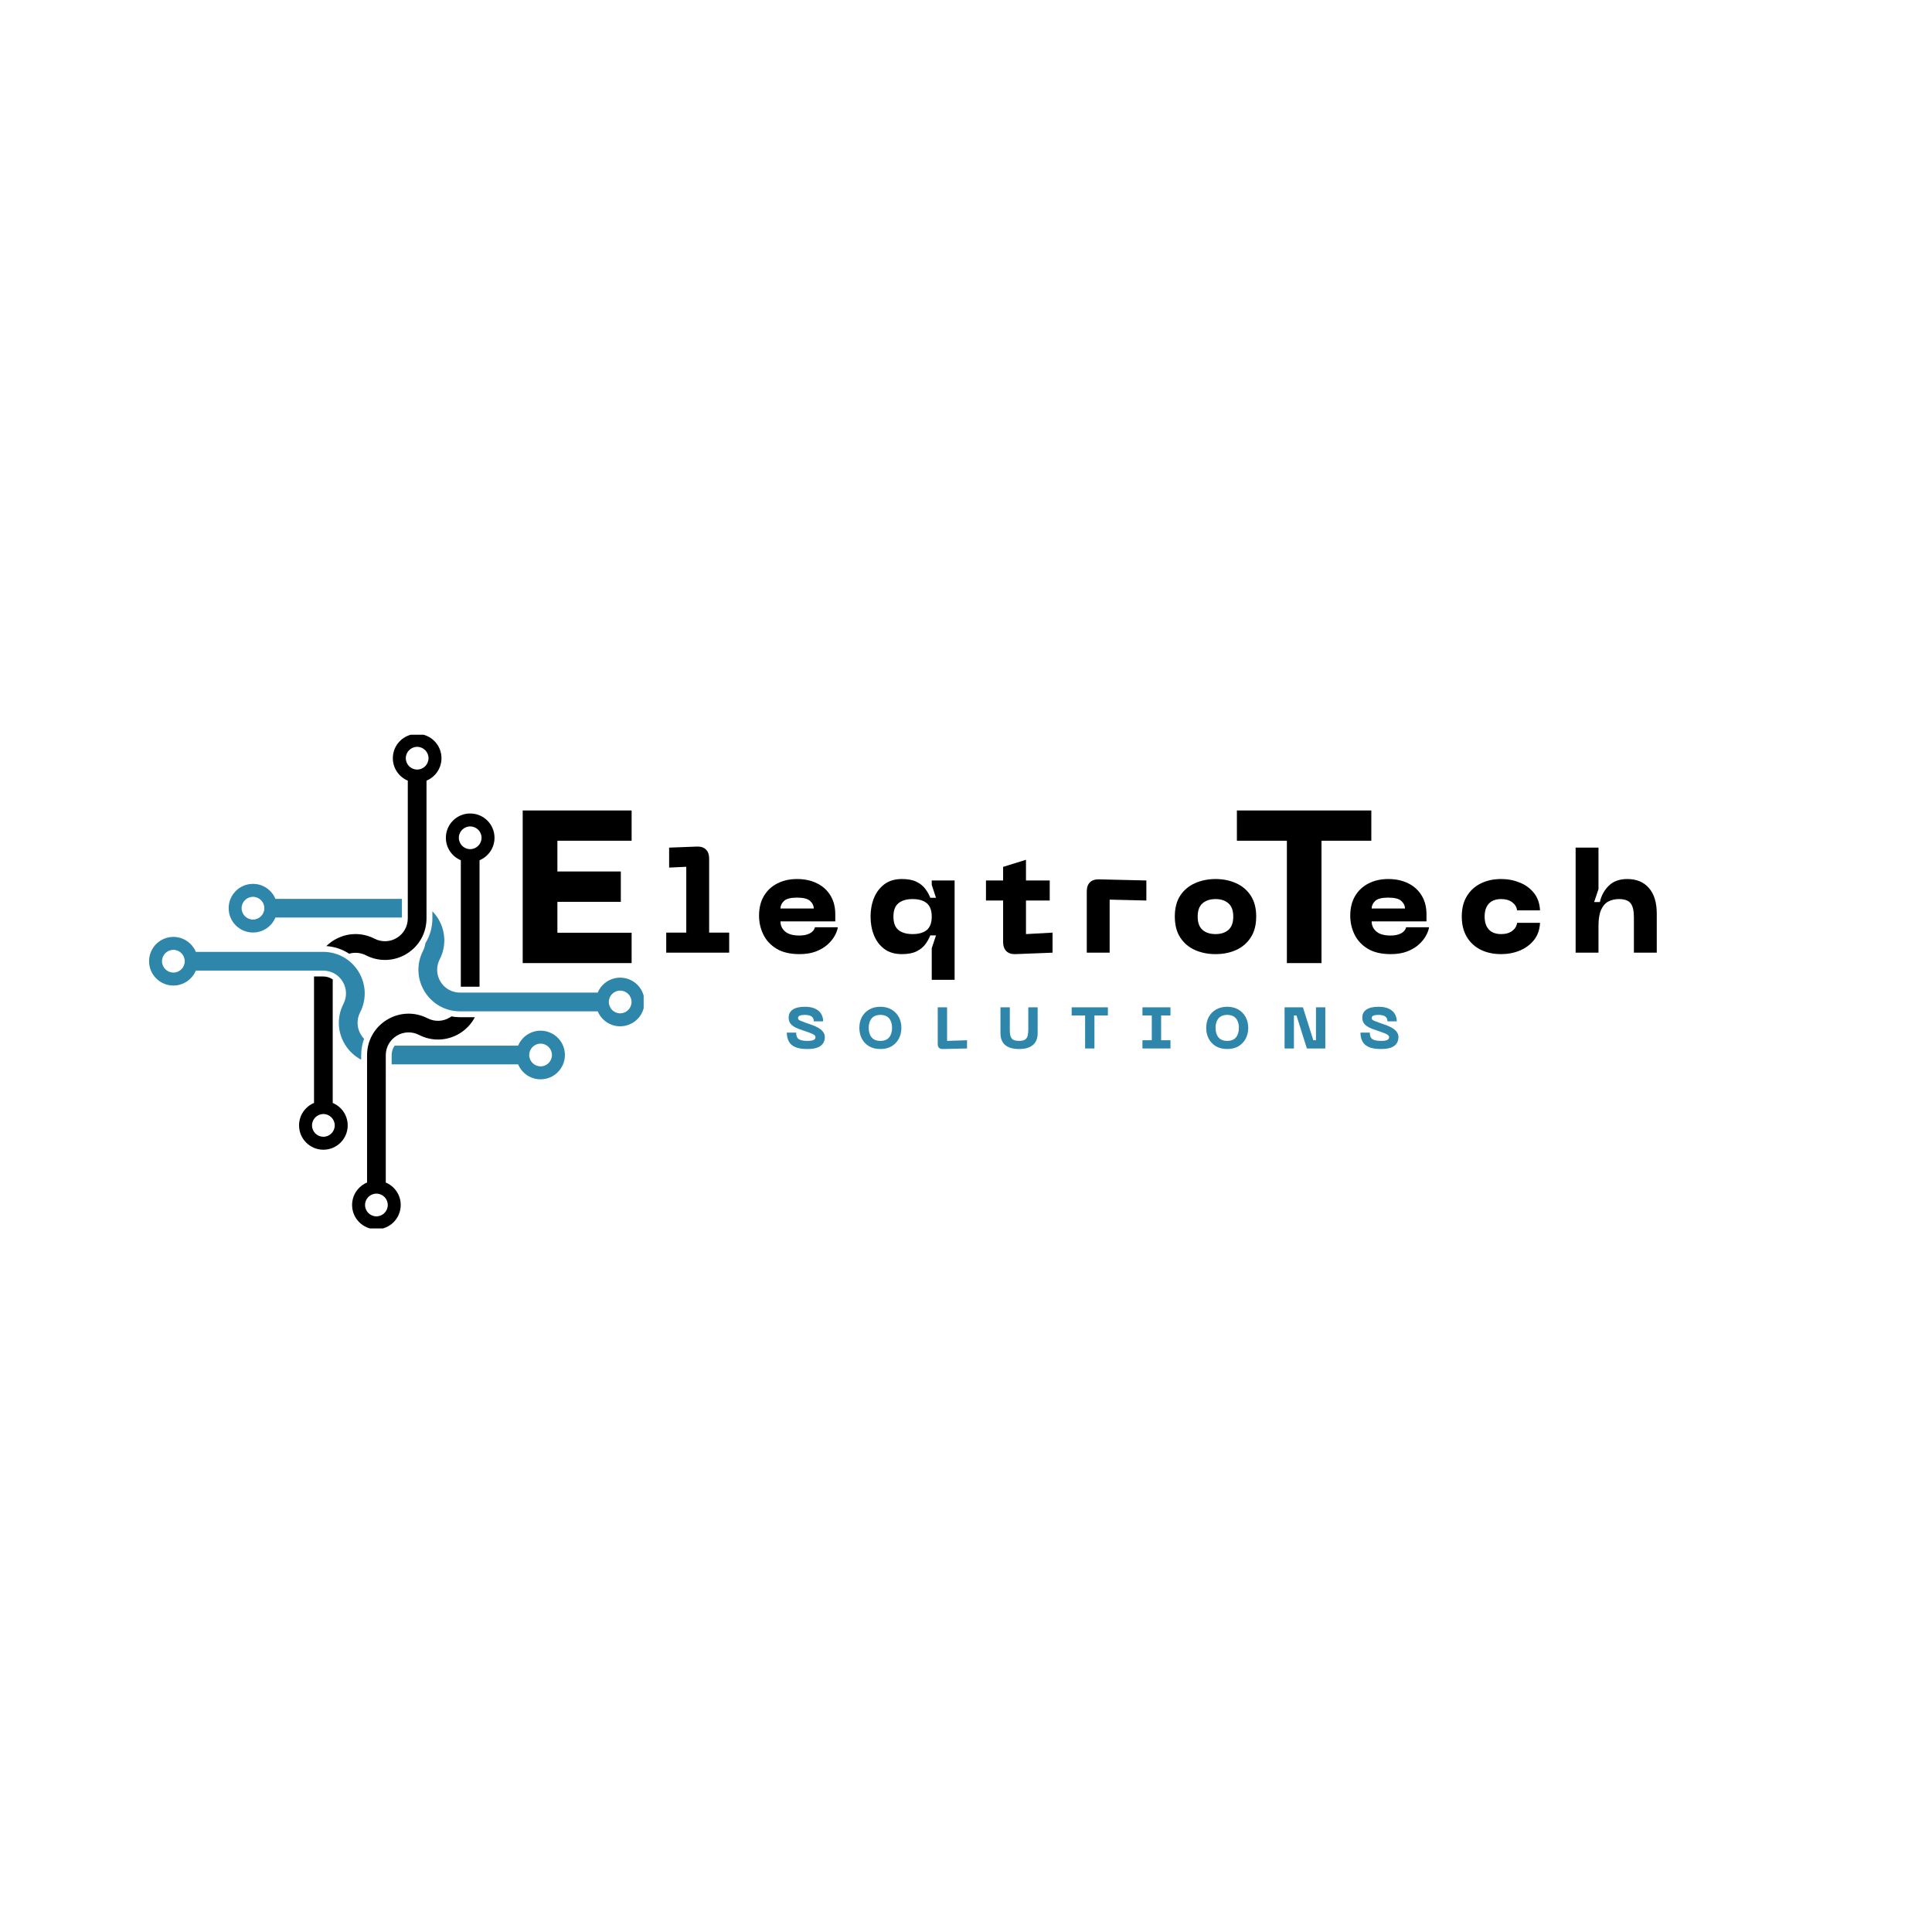<svg xmlns="http://www.w3.org/2000/svg" xmlns:xlink="http://www.w3.org/1999/xlink" width="500" zoomAndPan="magnify" viewBox="0 0 375 375" height="500" preserveAspectRatio="xMidYMid meet" version="1.0"><defs><g/><clipPath id="ec1d4d4a47"><path d="M 68 196 L 93 196 L 93 238.445 L 68 238.445 Z M 68 196 " clip-rule="nonzero"/></clipPath><clipPath id="259cf19d96"><path d="M 63 142.609 L 86 142.609 L 86 187 L 63 187 Z M 63 142.609 " clip-rule="nonzero"/></clipPath><clipPath id="70f2c56145"><path d="M 81 176 L 124.934 176 L 124.934 200 L 81 200 Z M 81 176 " clip-rule="nonzero"/></clipPath><clipPath id="88d8a50128"><path d="M 28.934 181 L 71 181 L 71 206 L 28.934 206 Z M 28.934 181 " clip-rule="nonzero"/></clipPath></defs><path fill="#000000" d="M 91.262 160.41 C 90.047 160.41 89.059 161.395 89.059 162.613 C 89.059 163.832 90.047 164.82 91.262 164.82 C 92.48 164.82 93.469 163.832 93.469 162.613 C 93.469 161.395 92.48 160.41 91.262 160.41 Z M 93.078 166.973 L 93.078 191.523 L 89.445 191.523 L 89.445 166.973 C 87.742 166.262 86.543 164.578 86.543 162.613 C 86.543 160.008 88.656 157.895 91.262 157.895 C 93.871 157.895 95.984 160.008 95.984 162.613 C 95.984 164.578 94.785 166.262 93.078 166.973 " fill-opacity="1" fill-rule="nonzero"/><g clip-path="url(#ec1d4d4a47)"><path fill="#000000" d="M 73.062 231.684 C 71.844 231.684 70.855 232.672 70.855 233.887 C 70.855 235.105 71.844 236.094 73.062 236.094 C 74.277 236.094 75.266 235.105 75.266 233.887 C 75.266 232.672 74.277 231.684 73.062 231.684 Z M 87.324 197.484 C 87.426 197.422 87.527 197.355 87.621 197.285 C 88.164 197.383 88.719 197.438 89.285 197.438 L 92.172 197.438 C 91.508 198.711 90.5 199.801 89.219 200.586 C 86.801 202.062 83.855 202.172 81.332 200.879 C 79.949 200.168 78.328 200.227 77 201.039 C 75.672 201.852 74.879 203.266 74.879 204.82 L 74.879 229.531 C 76.582 230.242 77.781 231.926 77.781 233.887 C 77.781 236.496 75.668 238.609 73.062 238.609 C 70.453 238.609 68.34 236.496 68.34 233.887 C 68.34 231.926 69.539 230.242 71.246 229.527 L 71.246 204.82 C 71.246 201.988 72.688 199.418 75.105 197.941 C 77.523 196.465 80.473 196.355 82.992 197.648 C 84.375 198.359 85.996 198.297 87.324 197.484 " fill-opacity="1" fill-rule="nonzero"/></g><path fill="#000000" d="M 62.77 220.645 C 63.984 220.645 64.973 219.656 64.973 218.441 C 64.973 217.223 63.984 216.234 62.77 216.234 C 61.551 216.234 60.562 217.223 60.562 218.441 C 60.562 219.656 61.551 220.645 62.77 220.645 Z M 60.953 214.082 L 60.953 189.531 L 62.719 189.531 C 63.402 189.531 64.047 189.738 64.582 190.105 L 64.582 214.082 C 66.289 214.793 67.488 216.477 67.488 218.441 C 67.488 221.047 65.375 223.16 62.77 223.16 C 60.16 223.16 58.047 221.047 58.047 218.441 C 58.047 216.477 59.246 214.793 60.953 214.082 " fill-opacity="1" fill-rule="nonzero"/><g clip-path="url(#259cf19d96)"><path fill="#000000" d="M 80.969 144.961 C 79.754 144.961 78.766 145.949 78.766 147.164 C 78.766 148.383 79.754 149.371 80.969 149.371 C 82.188 149.371 83.176 148.383 83.176 147.164 C 83.176 145.949 82.188 144.961 80.969 144.961 Z M 82.785 151.523 L 82.785 178.254 C 82.785 181.09 81.344 183.66 78.926 185.137 C 76.508 186.613 73.559 186.723 71.039 185.43 C 70.008 184.902 68.848 184.801 67.773 185.117 C 66.469 184.258 64.953 183.742 63.344 183.637 C 63.781 183.207 64.273 182.82 64.812 182.492 C 67.23 181.016 70.176 180.906 72.699 182.199 C 74.082 182.91 75.703 182.852 77.031 182.039 C 78.359 181.227 79.152 179.812 79.152 178.254 L 79.152 151.523 C 77.449 150.812 76.25 149.129 76.25 147.164 C 76.25 144.559 78.363 142.445 80.969 142.445 C 83.578 142.445 85.691 144.559 85.691 147.164 C 85.691 149.129 84.492 150.812 82.785 151.523 " fill-opacity="1" fill-rule="nonzero"/></g><g clip-path="url(#70f2c56145)"><path fill="#2e86ab" d="M 120.375 192.277 C 119.16 192.277 118.172 193.262 118.172 194.48 C 118.172 195.699 119.16 196.688 120.375 196.688 C 121.594 196.688 122.582 195.699 122.582 194.48 C 122.582 193.262 121.594 192.277 120.375 192.277 Z M 120.375 199.203 C 118.414 199.203 116.73 198.004 116.02 196.297 L 89.285 196.297 C 86.453 196.297 83.883 194.852 82.406 192.438 C 80.93 190.02 80.82 187.07 82.113 184.551 C 82.352 184.082 82.504 183.586 82.566 183.086 C 83.445 181.66 83.926 180.004 83.926 178.254 L 83.926 176.875 C 84.348 177.309 84.727 177.793 85.051 178.324 C 86.527 180.742 86.637 183.688 85.344 186.211 C 84.633 187.594 84.691 189.215 85.504 190.543 C 86.316 191.871 87.73 192.664 89.285 192.664 L 116.02 192.664 C 116.73 190.961 118.414 189.762 120.375 189.762 C 122.984 189.762 125.098 191.875 125.098 194.48 C 125.098 197.09 122.984 199.203 120.375 199.203 " fill-opacity="1" fill-rule="nonzero"/></g><path fill="#2e86ab" d="M 49.102 174.074 C 47.883 174.074 46.898 175.062 46.898 176.277 C 46.898 177.496 47.883 178.484 49.102 178.484 C 50.32 178.484 51.309 177.496 51.309 176.277 C 51.309 175.062 50.32 174.074 49.102 174.074 Z M 78.012 178.094 L 53.461 178.094 C 52.75 179.801 51.066 181 49.102 181 C 46.496 181 44.383 178.887 44.383 176.277 C 44.383 173.672 46.496 171.559 49.102 171.559 C 51.066 171.559 52.75 172.758 53.461 174.465 L 78.012 174.465 L 78.012 178.094 " fill-opacity="1" fill-rule="nonzero"/><g clip-path="url(#88d8a50128)"><path fill="#2e86ab" d="M 33.656 184.367 C 32.438 184.367 31.449 185.355 31.449 186.574 C 31.449 187.789 32.438 188.777 33.656 188.777 C 34.871 188.777 35.859 187.789 35.859 186.574 C 35.859 185.355 34.871 184.367 33.656 184.367 Z M 70.055 200.836 C 70.234 201.125 70.441 201.391 70.668 201.625 C 70.301 202.629 70.105 203.707 70.105 204.82 L 70.105 205.684 C 68.832 205.02 67.738 204.012 66.957 202.73 C 65.48 200.312 65.371 197.367 66.664 194.844 C 67.375 193.461 67.316 191.84 66.504 190.512 C 65.691 189.184 64.277 188.391 62.719 188.391 L 38.012 188.391 C 37.301 190.094 35.617 191.293 33.656 191.293 C 31.047 191.293 28.934 189.18 28.934 186.574 C 28.934 183.965 31.047 181.852 33.656 181.852 C 35.617 181.852 37.301 183.051 38.012 184.758 L 62.719 184.758 C 65.555 184.758 68.125 186.199 69.602 188.617 C 71.078 191.035 71.188 193.984 69.895 196.504 C 69.184 197.887 69.246 199.508 70.055 200.836 " fill-opacity="1" fill-rule="nonzero"/></g><path fill="#2e86ab" d="M 104.93 202.57 C 103.711 202.57 102.723 203.559 102.723 204.773 C 102.723 205.992 103.711 206.98 104.93 206.98 C 106.148 206.98 107.133 205.992 107.133 204.773 C 107.133 203.559 106.148 202.57 104.93 202.57 Z M 104.93 209.496 C 102.965 209.496 101.281 208.297 100.57 206.59 L 76.02 206.59 L 76.02 204.82 C 76.02 204.141 76.227 203.496 76.594 202.957 L 100.57 202.957 C 101.281 201.254 102.965 200.055 104.93 200.055 C 107.535 200.055 109.648 202.168 109.648 204.773 C 109.648 207.383 107.535 209.496 104.93 209.496 " fill-opacity="1" fill-rule="nonzero"/><g fill="#2e86ab" fill-opacity="1"><g transform="translate(152.38, 203.506)"><g><path d="M 7.719 -2.203 C 7.719 -1.742 7.602 -1.336 7.375 -0.984 C 7.145 -0.641 6.781 -0.367 6.281 -0.172 C 5.781 0.016 5.117 0.109 4.297 0.109 C 3.336 0.109 2.566 -0.016 1.984 -0.266 C 1.41 -0.516 0.992 -0.879 0.734 -1.359 C 0.473 -1.836 0.344 -2.41 0.344 -3.078 L 2.156 -3.078 C 2.156 -2.461 2.32 -2.039 2.656 -1.812 C 2.988 -1.582 3.551 -1.469 4.344 -1.469 C 4.926 -1.469 5.332 -1.531 5.562 -1.656 C 5.789 -1.789 5.906 -1.961 5.906 -2.172 C 5.906 -2.367 5.805 -2.531 5.609 -2.656 C 5.41 -2.789 5.148 -2.914 4.828 -3.031 C 4.504 -3.156 4.148 -3.281 3.766 -3.406 C 3.336 -3.551 2.938 -3.691 2.562 -3.828 C 2.195 -3.973 1.875 -4.141 1.594 -4.328 C 1.312 -4.516 1.094 -4.738 0.938 -5 C 0.781 -5.27 0.703 -5.602 0.703 -6 C 0.703 -6.676 0.969 -7.191 1.5 -7.547 C 2.031 -7.91 2.812 -8.094 3.844 -8.094 C 4.656 -8.094 5.32 -7.969 5.844 -7.719 C 6.375 -7.469 6.766 -7.129 7.016 -6.703 C 7.266 -6.273 7.391 -5.797 7.391 -5.266 L 5.578 -5.266 C 5.578 -5.586 5.5 -5.836 5.344 -6.016 C 5.195 -6.203 4.992 -6.332 4.734 -6.406 C 4.473 -6.477 4.176 -6.516 3.844 -6.516 C 3.438 -6.516 3.113 -6.469 2.875 -6.375 C 2.633 -6.281 2.516 -6.129 2.516 -5.922 C 2.516 -5.805 2.547 -5.707 2.609 -5.625 C 2.68 -5.539 2.82 -5.453 3.031 -5.359 C 3.25 -5.266 3.566 -5.145 3.984 -5 C 4.273 -4.895 4.586 -4.785 4.922 -4.672 C 5.266 -4.555 5.598 -4.426 5.922 -4.281 C 6.254 -4.133 6.555 -3.961 6.828 -3.766 C 7.098 -3.566 7.312 -3.336 7.469 -3.078 C 7.633 -2.828 7.719 -2.535 7.719 -2.203 Z M 7.719 -2.203 "/></g></g></g><g fill="#2e86ab" fill-opacity="1"><g transform="translate(166.241, 203.506)"><g><path d="M 0.562 -4 C 0.562 -4.781 0.723 -5.477 1.047 -6.094 C 1.379 -6.707 1.848 -7.191 2.453 -7.547 C 3.066 -7.91 3.797 -8.094 4.641 -8.094 C 5.484 -8.094 6.207 -7.91 6.812 -7.547 C 7.414 -7.191 7.883 -6.707 8.219 -6.094 C 8.551 -5.477 8.719 -4.781 8.719 -4 C 8.719 -3.219 8.551 -2.516 8.219 -1.891 C 7.883 -1.273 7.414 -0.785 6.812 -0.422 C 6.207 -0.066 5.484 0.109 4.641 0.109 C 3.797 0.109 3.066 -0.066 2.453 -0.422 C 1.848 -0.785 1.379 -1.273 1.047 -1.891 C 0.723 -2.516 0.562 -3.219 0.562 -4 Z M 2.375 -4 C 2.375 -3.227 2.562 -2.613 2.938 -2.156 C 3.32 -1.695 3.891 -1.469 4.641 -1.469 C 5.398 -1.469 5.969 -1.695 6.344 -2.156 C 6.719 -2.613 6.906 -3.227 6.906 -4 C 6.906 -4.758 6.719 -5.367 6.344 -5.828 C 5.969 -6.285 5.398 -6.516 4.641 -6.516 C 3.891 -6.516 3.32 -6.285 2.938 -5.828 C 2.562 -5.367 2.375 -4.758 2.375 -4 Z M 2.375 -4 "/></g></g></g><g fill="#2e86ab" fill-opacity="1"><g transform="translate(181.326, 203.506)"><g><path d="M 6.375 0 L 1.656 0.109 C 1.344 0.117 1.102 0.039 0.938 -0.125 C 0.77 -0.289 0.688 -0.531 0.688 -0.844 L 0.688 -7.984 L 2.5 -7.984 L 2.5 -1.469 L 6.375 -1.594 Z M 6.375 0 "/></g></g></g><g fill="#2e86ab" fill-opacity="1"><g transform="translate(193.736, 203.506)"><g><path d="M 0.453 -2.969 L 0.453 -7.984 L 2.266 -7.984 L 2.266 -3.766 C 2.266 -3.41 2.281 -3.094 2.312 -2.812 C 2.352 -2.531 2.426 -2.289 2.531 -2.094 C 2.645 -1.895 2.82 -1.738 3.062 -1.625 C 3.312 -1.52 3.645 -1.469 4.062 -1.469 C 4.613 -1.469 5.016 -1.562 5.266 -1.75 C 5.523 -1.938 5.688 -2.203 5.75 -2.547 C 5.82 -2.891 5.859 -3.297 5.859 -3.766 L 5.859 -7.984 L 7.672 -7.984 L 7.672 -2.969 C 7.672 -1.969 7.363 -1.203 6.75 -0.672 C 6.133 -0.148 5.238 0.109 4.062 0.109 C 2.875 0.109 1.973 -0.148 1.359 -0.672 C 0.754 -1.203 0.453 -1.969 0.453 -2.969 Z M 0.453 -2.969 "/></g></g></g><g fill="#2e86ab" fill-opacity="1"><g transform="translate(207.665, 203.506)"><g><path d="M 0.344 -7.984 L 7.375 -7.984 L 7.375 -6.406 L 4.766 -6.406 L 4.766 0 L 2.953 0 L 2.953 -6.406 L 0.344 -6.406 Z M 0.344 -7.984 "/></g></g></g><g fill="#2e86ab" fill-opacity="1"><g transform="translate(221.186, 203.506)"><g><path d="M 6 -7.984 L 6 -6.406 L 4.188 -6.406 L 4.188 -1.594 L 6 -1.594 L 6 0 L 0.562 0 L 0.562 -1.594 L 2.375 -1.594 L 2.375 -6.406 L 0.562 -6.406 L 0.562 -7.984 Z M 6 -7.984 "/></g></g></g><g fill="#2e86ab" fill-opacity="1"><g transform="translate(233.563, 203.506)"><g><path d="M 0.562 -4 C 0.562 -4.781 0.723 -5.477 1.047 -6.094 C 1.379 -6.707 1.848 -7.191 2.453 -7.547 C 3.066 -7.91 3.797 -8.094 4.641 -8.094 C 5.484 -8.094 6.207 -7.91 6.812 -7.547 C 7.414 -7.191 7.883 -6.707 8.219 -6.094 C 8.551 -5.477 8.719 -4.781 8.719 -4 C 8.719 -3.219 8.551 -2.516 8.219 -1.891 C 7.883 -1.273 7.414 -0.785 6.812 -0.422 C 6.207 -0.066 5.484 0.109 4.641 0.109 C 3.797 0.109 3.066 -0.066 2.453 -0.422 C 1.848 -0.785 1.379 -1.273 1.047 -1.891 C 0.723 -2.516 0.562 -3.219 0.562 -4 Z M 2.375 -4 C 2.375 -3.227 2.562 -2.613 2.938 -2.156 C 3.32 -1.695 3.891 -1.469 4.641 -1.469 C 5.398 -1.469 5.969 -1.695 6.344 -2.156 C 6.719 -2.613 6.906 -3.227 6.906 -4 C 6.906 -4.758 6.719 -5.367 6.344 -5.828 C 5.969 -6.285 5.398 -6.516 4.641 -6.516 C 3.891 -6.516 3.32 -6.285 2.938 -5.828 C 2.562 -5.367 2.375 -4.758 2.375 -4 Z M 2.375 -4 "/></g></g></g><g fill="#2e86ab" fill-opacity="1"><g transform="translate(248.648, 203.506)"><g><path d="M 6.781 -1.594 L 6.781 -7.984 L 8.594 -7.984 L 8.594 0 L 5.016 0 L 3 -6.406 L 2.5 -6.406 L 2.5 0 L 0.688 0 L 0.688 -7.984 L 4.25 -7.984 L 6.266 -1.594 Z M 6.781 -1.594 "/></g></g></g><g fill="#2e86ab" fill-opacity="1"><g transform="translate(263.722, 203.506)"><g><path d="M 7.719 -2.203 C 7.719 -1.742 7.602 -1.336 7.375 -0.984 C 7.145 -0.641 6.781 -0.367 6.281 -0.172 C 5.781 0.016 5.117 0.109 4.297 0.109 C 3.336 0.109 2.566 -0.016 1.984 -0.266 C 1.41 -0.516 0.992 -0.879 0.734 -1.359 C 0.473 -1.836 0.344 -2.41 0.344 -3.078 L 2.156 -3.078 C 2.156 -2.461 2.32 -2.039 2.656 -1.812 C 2.988 -1.582 3.551 -1.469 4.344 -1.469 C 4.926 -1.469 5.332 -1.531 5.562 -1.656 C 5.789 -1.789 5.906 -1.961 5.906 -2.172 C 5.906 -2.367 5.805 -2.531 5.609 -2.656 C 5.41 -2.789 5.148 -2.914 4.828 -3.031 C 4.504 -3.156 4.148 -3.281 3.766 -3.406 C 3.336 -3.551 2.938 -3.691 2.562 -3.828 C 2.195 -3.973 1.875 -4.141 1.594 -4.328 C 1.312 -4.516 1.094 -4.738 0.938 -5 C 0.781 -5.27 0.703 -5.602 0.703 -6 C 0.703 -6.676 0.969 -7.191 1.5 -7.547 C 2.031 -7.91 2.812 -8.094 3.844 -8.094 C 4.656 -8.094 5.32 -7.969 5.844 -7.719 C 6.375 -7.469 6.766 -7.129 7.016 -6.703 C 7.266 -6.273 7.391 -5.797 7.391 -5.266 L 5.578 -5.266 C 5.578 -5.586 5.5 -5.836 5.344 -6.016 C 5.195 -6.203 4.992 -6.332 4.734 -6.406 C 4.473 -6.477 4.176 -6.516 3.844 -6.516 C 3.438 -6.516 3.113 -6.469 2.875 -6.375 C 2.633 -6.281 2.516 -6.129 2.516 -5.922 C 2.516 -5.805 2.547 -5.707 2.609 -5.625 C 2.68 -5.539 2.82 -5.453 3.031 -5.359 C 3.25 -5.266 3.566 -5.145 3.984 -5 C 4.273 -4.895 4.586 -4.785 4.922 -4.672 C 5.266 -4.555 5.598 -4.426 5.922 -4.281 C 6.254 -4.133 6.555 -3.961 6.828 -3.766 C 7.098 -3.566 7.312 -3.336 7.469 -3.078 C 7.633 -2.828 7.719 -2.535 7.719 -2.203 Z M 7.719 -2.203 "/></g></g></g><g fill="#000000" fill-opacity="1"><g transform="translate(104.675, 184.915)"><g/></g></g><g fill="#000000" fill-opacity="1"><g transform="translate(116.581, 184.915)"><g/></g></g><g fill="#000000" fill-opacity="1"><g transform="translate(128.487, 184.915)"><g><path d="M 13.047 0 L 0.828 0 L 0.828 -3.891 L 4.719 -3.891 L 4.719 -16.672 L 1.391 -16.516 L 1.391 -20.391 L 6.75 -20.594 C 7.52 -20.625 8.113 -20.438 8.531 -20.031 C 8.945 -19.625 9.156 -19.035 9.156 -18.266 L 9.156 -3.891 L 13.047 -3.891 Z M 13.047 0 "/></g></g></g><g fill="#000000" fill-opacity="1"><g transform="translate(146.221, 184.915)"><g><path d="M 1.109 -7.188 C 1.109 -8.664 1.422 -9.938 2.047 -11 C 2.68 -12.062 3.551 -12.875 4.656 -13.438 C 5.77 -14.008 7.047 -14.297 8.484 -14.297 C 9.953 -14.297 11.238 -14.02 12.344 -13.469 C 13.457 -12.926 14.328 -12.145 14.953 -11.125 C 15.586 -10.102 15.906 -8.883 15.906 -7.469 L 15.906 -6.078 L 5.266 -6.078 C 5.266 -5.285 5.566 -4.629 6.172 -4.109 C 6.773 -3.586 7.707 -3.328 8.969 -3.328 C 9.738 -3.328 10.395 -3.461 10.938 -3.734 C 11.488 -4.016 11.828 -4.414 11.953 -4.938 L 16.406 -4.938 C 16.332 -4.438 16.129 -3.883 15.797 -3.281 C 15.473 -2.688 15.004 -2.113 14.391 -1.562 C 13.785 -1.02 13.035 -0.578 12.141 -0.234 C 11.242 0.109 10.188 0.281 8.969 0.281 C 7.164 0.281 5.688 -0.062 4.531 -0.75 C 3.375 -1.445 2.516 -2.363 1.953 -3.5 C 1.391 -4.645 1.109 -5.875 1.109 -7.188 Z M 5.266 -8.578 L 11.734 -8.578 C 11.734 -9.109 11.5 -9.594 11.031 -10.031 C 10.57 -10.469 9.723 -10.688 8.484 -10.688 C 7.242 -10.688 6.395 -10.469 5.938 -10.031 C 5.488 -9.594 5.266 -9.109 5.266 -8.578 Z M 5.266 -8.578 "/></g></g></g><g fill="#000000" fill-opacity="1"><g transform="translate(167.867, 184.915)"><g><path d="M 12.984 -14.016 L 17.422 -14.016 L 17.422 5.266 L 12.984 5.266 L 12.984 -0.859 L 13.812 -3.359 L 12.703 -3.359 C 12.461 -2.742 12.133 -2.16 11.719 -1.609 C 11.301 -1.055 10.734 -0.602 10.016 -0.25 C 9.297 0.102 8.352 0.281 7.188 0.281 C 5.832 0.281 4.707 -0.047 3.812 -0.703 C 2.914 -1.359 2.238 -2.238 1.781 -3.344 C 1.332 -4.457 1.109 -5.676 1.109 -7 C 1.109 -8.32 1.332 -9.535 1.781 -10.641 C 2.238 -11.742 2.914 -12.629 3.812 -13.297 C 4.707 -13.961 5.832 -14.297 7.188 -14.297 C 8.352 -14.297 9.297 -14.117 10.016 -13.766 C 10.734 -13.41 11.301 -12.957 11.719 -12.406 C 12.133 -11.863 12.461 -11.281 12.703 -10.656 L 13.812 -10.656 L 12.984 -13.156 Z M 12.984 -7 C 12.984 -8.195 12.664 -9.062 12.031 -9.594 C 11.395 -10.133 10.473 -10.406 9.266 -10.406 C 8.086 -10.406 7.172 -10.133 6.516 -9.594 C 5.867 -9.062 5.547 -8.195 5.547 -7 C 5.547 -5.812 5.867 -4.945 6.516 -4.406 C 7.172 -3.875 8.086 -3.609 9.266 -3.609 C 10.473 -3.609 11.395 -3.875 12.031 -4.406 C 12.664 -4.945 12.984 -5.812 12.984 -7 Z M 12.984 -7 "/></g></g></g><g fill="#000000" fill-opacity="1"><g transform="translate(191.095, 184.915)"><g><path d="M 8.047 -10.125 L 8.047 -3.609 L 13.203 -3.891 L 13.203 0 L 5.969 0.281 C 5.207 0.301 4.625 0.102 4.219 -0.312 C 3.812 -0.727 3.609 -1.316 3.609 -2.078 L 3.609 -10.125 L 0.281 -10.125 L 0.281 -14.016 L 3.609 -14.016 L 3.609 -16.656 L 8.047 -18.031 L 8.047 -14.016 L 12.656 -14.016 L 12.656 -10.125 Z M 8.047 -10.125 "/></g></g></g><g fill="#000000" fill-opacity="1"><g transform="translate(209.272, 184.915)"><g><path d="M 6.109 0 L 1.672 0 L 1.672 -11.906 C 1.672 -12.664 1.875 -13.25 2.281 -13.656 C 2.695 -14.062 3.285 -14.254 4.047 -14.234 L 13.234 -14.016 L 13.234 -10.125 L 6.109 -10.297 Z M 6.109 0 "/></g></g></g><g fill="#000000" fill-opacity="1"><g transform="translate(226.922, 184.915)"><g><path d="M 1.109 -7.016 C 1.109 -8.648 1.457 -10.004 2.156 -11.078 C 2.863 -12.148 3.816 -12.953 5.016 -13.484 C 6.223 -14.023 7.555 -14.297 9.016 -14.297 C 10.484 -14.297 11.812 -14.023 13 -13.484 C 14.195 -12.953 15.145 -12.148 15.844 -11.078 C 16.551 -10.004 16.906 -8.648 16.906 -7.016 C 16.906 -5.391 16.551 -4.035 15.844 -2.953 C 15.145 -1.867 14.195 -1.055 13 -0.516 C 11.812 0.016 10.484 0.281 9.016 0.281 C 7.555 0.281 6.223 0.016 5.016 -0.516 C 3.816 -1.055 2.863 -1.867 2.156 -2.953 C 1.457 -4.035 1.109 -5.391 1.109 -7.016 Z M 5.547 -7.016 C 5.547 -5.836 5.859 -4.973 6.484 -4.422 C 7.117 -3.879 7.961 -3.609 9.016 -3.609 C 10.055 -3.609 10.891 -3.879 11.516 -4.422 C 12.141 -4.973 12.453 -5.836 12.453 -7.016 C 12.453 -8.18 12.141 -9.035 11.516 -9.578 C 10.891 -10.129 10.055 -10.406 9.016 -10.406 C 7.961 -10.406 7.117 -10.129 6.484 -9.578 C 5.859 -9.035 5.547 -8.18 5.547 -7.016 Z M 5.547 -7.016 "/></g></g></g><g fill="#000000" fill-opacity="1"><g transform="translate(249.068, 184.915)"><g/></g></g><g fill="#000000" fill-opacity="1"><g transform="translate(260.974, 184.915)"><g><path d="M 1.109 -7.188 C 1.109 -8.664 1.422 -9.938 2.047 -11 C 2.68 -12.062 3.551 -12.875 4.656 -13.438 C 5.77 -14.008 7.047 -14.297 8.484 -14.297 C 9.953 -14.297 11.238 -14.02 12.344 -13.469 C 13.457 -12.926 14.328 -12.145 14.953 -11.125 C 15.586 -10.102 15.906 -8.883 15.906 -7.469 L 15.906 -6.078 L 5.266 -6.078 C 5.266 -5.285 5.566 -4.629 6.172 -4.109 C 6.773 -3.586 7.707 -3.328 8.969 -3.328 C 9.738 -3.328 10.395 -3.461 10.938 -3.734 C 11.488 -4.016 11.828 -4.414 11.953 -4.938 L 16.406 -4.938 C 16.332 -4.438 16.129 -3.883 15.797 -3.281 C 15.473 -2.688 15.004 -2.113 14.391 -1.562 C 13.785 -1.02 13.035 -0.578 12.141 -0.234 C 11.242 0.109 10.188 0.281 8.969 0.281 C 7.164 0.281 5.688 -0.062 4.531 -0.75 C 3.375 -1.445 2.516 -2.363 1.953 -3.5 C 1.391 -4.645 1.109 -5.875 1.109 -7.188 Z M 5.266 -8.578 L 11.734 -8.578 C 11.734 -9.109 11.5 -9.594 11.031 -10.031 C 10.57 -10.469 9.723 -10.688 8.484 -10.688 C 7.242 -10.688 6.395 -10.469 5.938 -10.031 C 5.488 -9.594 5.266 -9.109 5.266 -8.578 Z M 5.266 -8.578 "/></g></g></g><g fill="#000000" fill-opacity="1"><g transform="translate(282.62, 184.915)"><g><path d="M 1.109 -7.016 C 1.109 -8.578 1.438 -9.895 2.094 -10.969 C 2.75 -12.051 3.648 -12.875 4.797 -13.438 C 5.941 -14.008 7.266 -14.297 8.766 -14.297 C 10.047 -14.297 11.242 -14.066 12.359 -13.609 C 13.484 -13.16 14.406 -12.484 15.125 -11.578 C 15.844 -10.672 16.234 -9.551 16.297 -8.219 L 11.844 -8.219 C 11.77 -8.844 11.457 -9.363 10.906 -9.781 C 10.363 -10.195 9.648 -10.406 8.766 -10.406 C 7.711 -10.406 6.91 -10.109 6.359 -9.516 C 5.816 -8.922 5.547 -8.086 5.547 -7.016 C 5.547 -5.941 5.816 -5.102 6.359 -4.5 C 6.91 -3.906 7.711 -3.609 8.766 -3.609 C 9.648 -3.609 10.363 -3.816 10.906 -4.234 C 11.457 -4.648 11.77 -5.172 11.844 -5.797 L 16.297 -5.797 C 16.234 -4.461 15.844 -3.348 15.125 -2.453 C 14.406 -1.555 13.484 -0.875 12.359 -0.406 C 11.242 0.051 10.047 0.281 8.766 0.281 C 7.266 0.281 5.941 0 4.797 -0.562 C 3.648 -1.133 2.75 -1.961 2.094 -3.047 C 1.438 -4.141 1.109 -5.461 1.109 -7.016 Z M 1.109 -7.016 "/></g></g></g><g fill="#000000" fill-opacity="1"><g transform="translate(304.155, 184.915)"><g><path d="M 11.688 -14.297 C 13.477 -14.297 14.879 -13.719 15.891 -12.562 C 16.91 -11.406 17.422 -9.742 17.422 -7.578 L 17.422 0 L 12.984 0 L 12.984 -6.875 C 12.984 -8.156 12.77 -9.062 12.344 -9.594 C 11.914 -10.133 11.164 -10.406 10.094 -10.406 C 9.301 -10.406 8.602 -10.242 8 -9.922 C 7.406 -9.598 6.941 -9.055 6.609 -8.297 C 6.273 -7.535 6.109 -6.5 6.109 -5.188 L 6.109 0 L 1.672 0 L 1.672 -20.391 L 6.109 -20.391 L 6.109 -12.328 L 5.266 -9.828 L 6.375 -9.828 C 6.656 -11.078 7.234 -12.133 8.109 -13 C 8.992 -13.863 10.188 -14.297 11.688 -14.297 Z M 11.688 -14.297 "/></g></g></g><g fill="#000000" fill-opacity="1"><g transform="translate(98.941, 186.936)"><g><path d="M 23.656 0 L 2.516 0 L 2.516 -29.625 L 23.656 -29.625 L 23.656 -23.75 L 9.25 -23.75 L 9.25 -17.781 L 21.562 -17.781 L 21.562 -11.891 L 9.25 -11.891 L 9.25 -5.891 L 23.656 -5.891 Z M 23.656 0 "/></g></g></g><g fill="#000000" fill-opacity="1"><g transform="translate(238.814, 186.936)"><g><path d="M 1.266 -29.625 L 27.359 -29.625 L 27.359 -23.75 L 17.688 -23.75 L 17.688 0 L 10.969 0 L 10.969 -23.75 L 1.266 -23.75 Z M 1.266 -29.625 "/></g></g></g></svg>